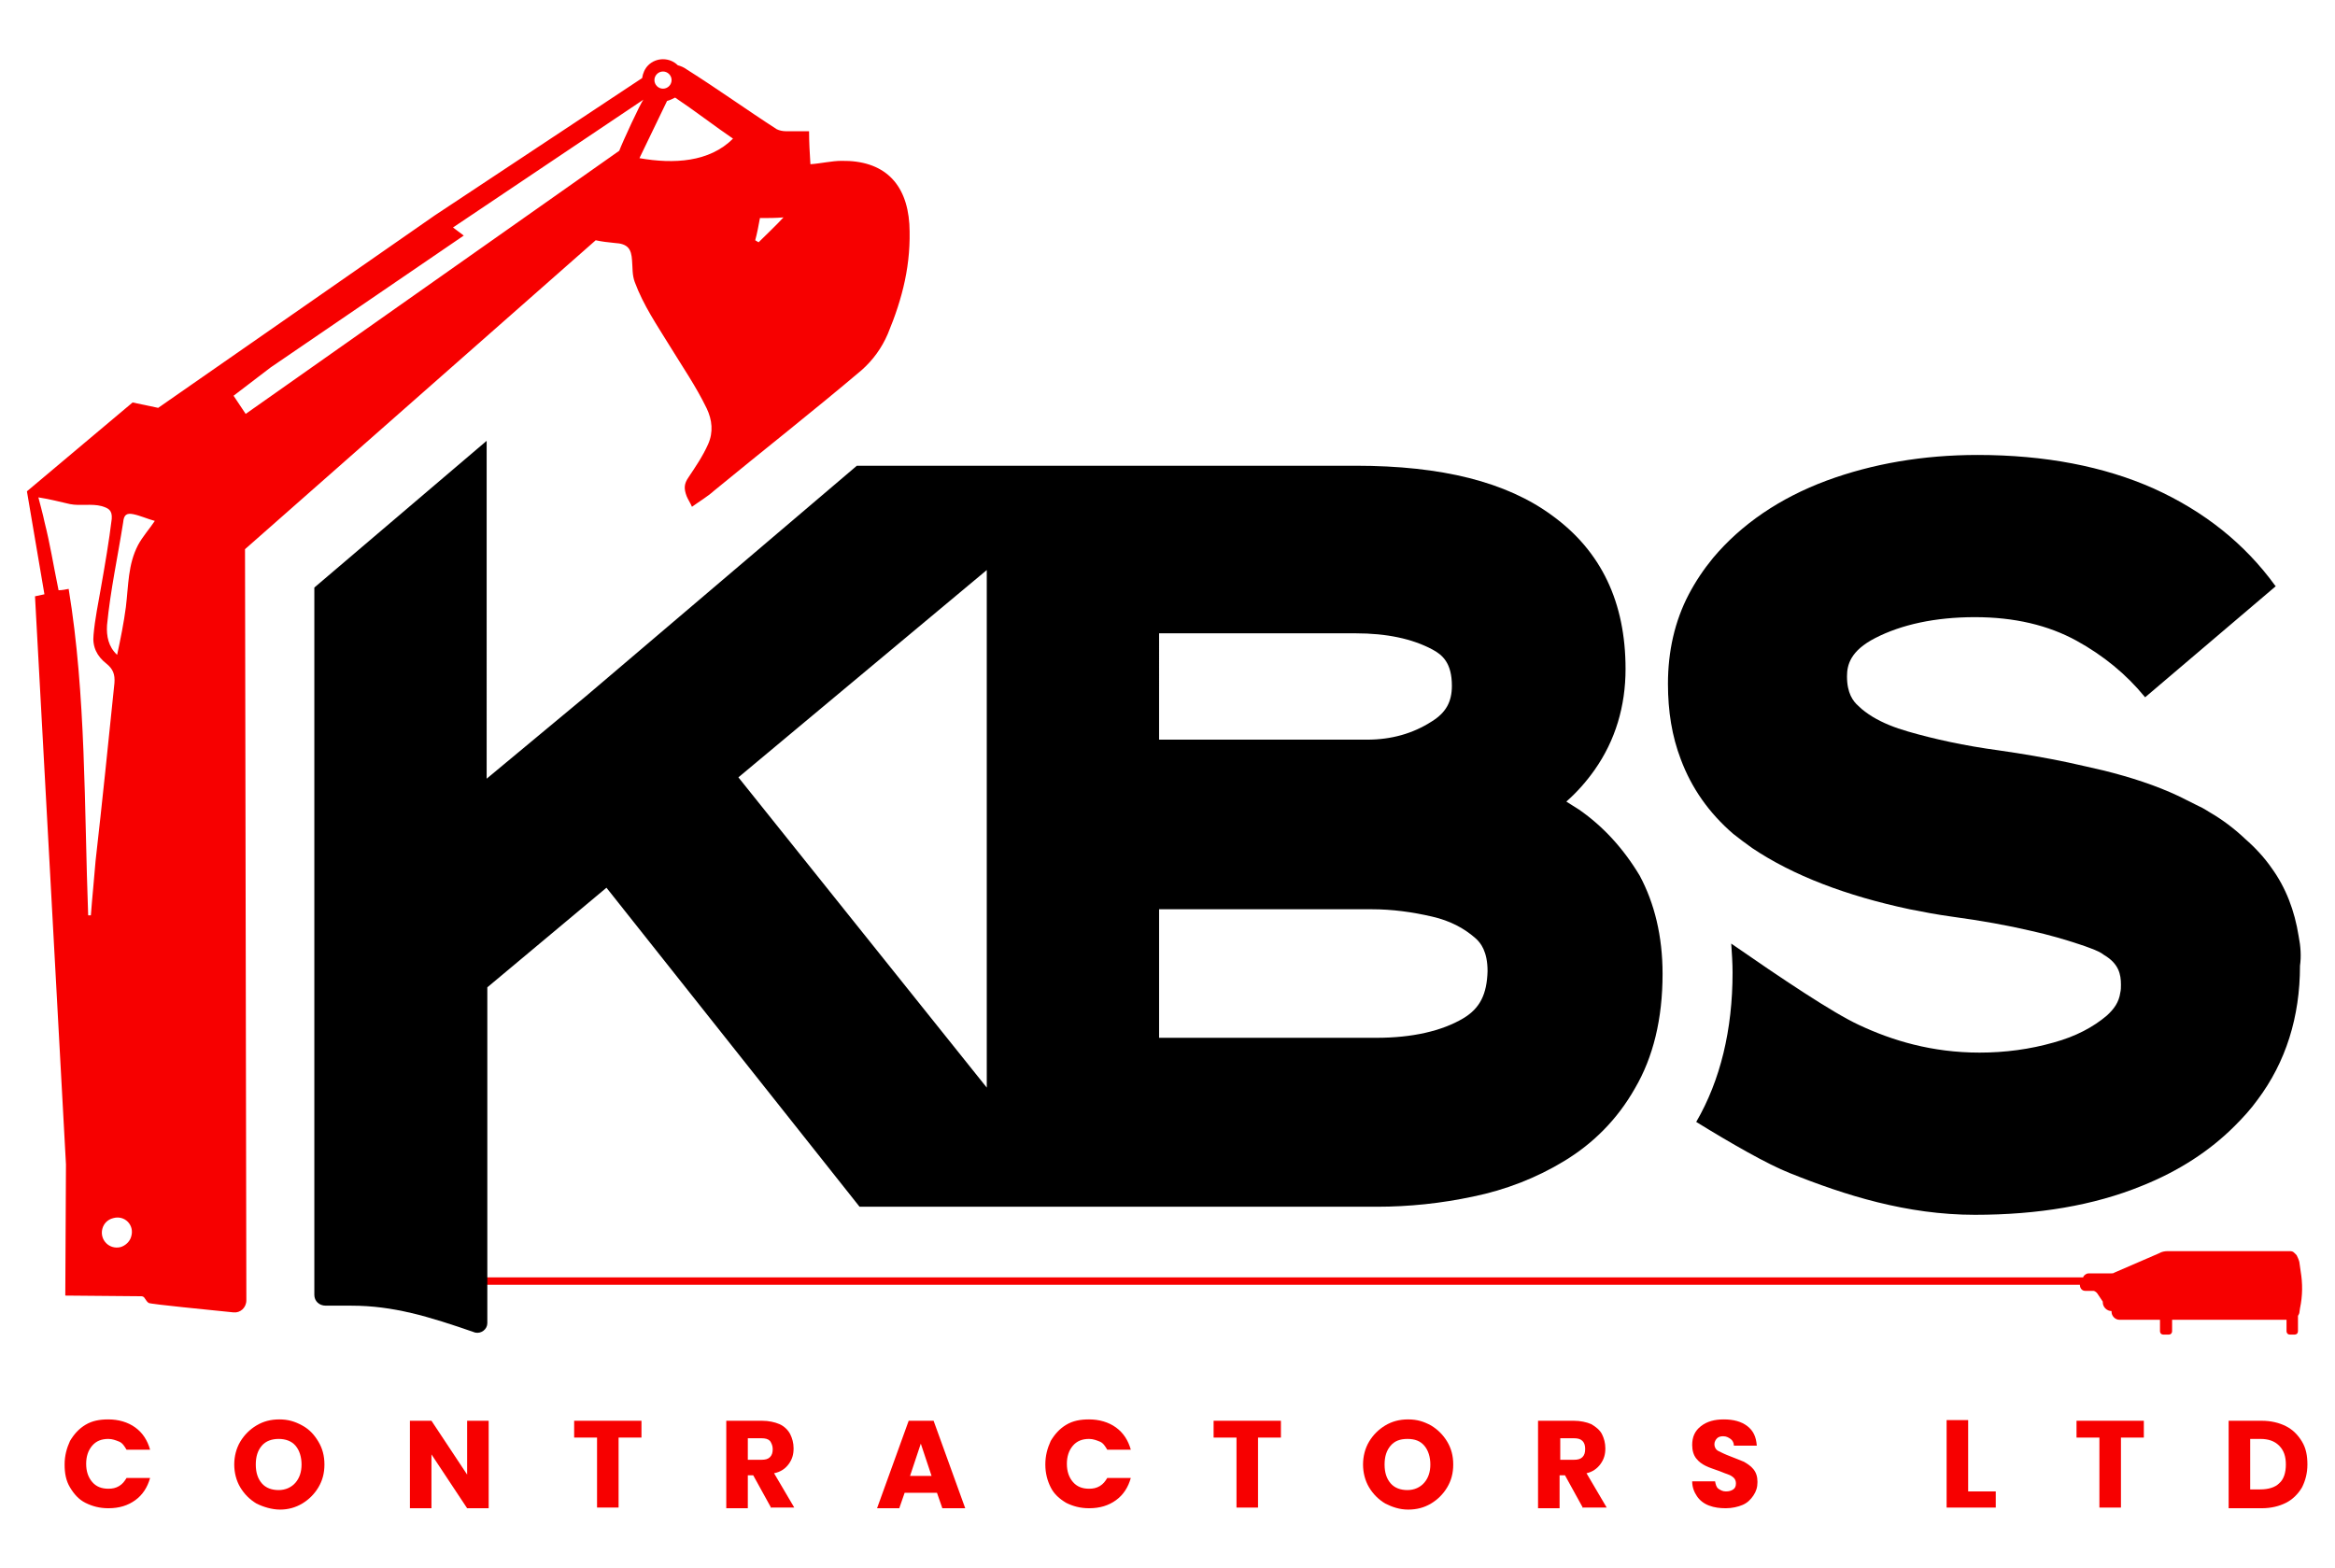 <?xml version="1.0" encoding="UTF-8"?>
<!-- Generator: Adobe Illustrator 26.5.0, SVG Export Plug-In . SVG Version: 6.00 Build 0)  -->
<svg xmlns="http://www.w3.org/2000/svg" xmlns:xlink="http://www.w3.org/1999/xlink" version="1.1" id="Layer_1" x="0px" y="0px" viewBox="0 0 346.9 233" style="enable-background:new 0 0 346.9 233;" xml:space="preserve">
<style type="text/css">
	.st0{fill:#F70000;}
</style>
<path class="st0" d="M341.8,188.9l-0.2-1.4c-0.1-0.4-0.3-0.8-0.4-1c-0.4-0.4-0.5-0.6-1-0.6H322c-0.4,0-0.9,0.1-1.2,0.3l-6.7,2.9  c-0.1,0.1-0.3,0.1-0.4,0.1h-3.4c-0.3,0-0.6,0.2-0.8,0.5l0,0.1H63.7v1.1H309c0,0.5,0.3,0.9,0.8,0.9l1.2,0c0,0,0.3,0,0.6,0.4l0.8,1.2  v0.1c0,0.7,0.6,1.3,1.3,1.3v0.1c0,0.6,0.5,1.2,1.2,1.2h6v1.7c0,0.3,0.2,0.5,0.5,0.5h0.8c0.3,0,0.5-0.2,0.5-0.5v-1.7h17v1.7  c0,0.3,0.2,0.5,0.5,0.5h0.7c0.3,0,0.5-0.2,0.5-0.5v-2.3c0.1-0.1,0.2-0.4,0.2-0.4l0.1-0.7C342.1,192.5,342.1,190.7,341.8,188.9  L341.8,188.9z"></path>
<g>
	<path d="M234.6,120.3c-0.6-0.4-1.3-0.8-1.9-1.2c1.6-1.4,3-3,4.2-4.7c3.1-4.4,4.6-9.5,4.6-15c0-9.9-3.6-17.5-10.9-22.8   c-6.8-5-16.4-7.4-29.2-7.4h-74.1l-40.2,34.2l-14.8,12.3V65.5L46.7,87.3v105.1c0,0.9,0.7,1.6,1.7,1.6h3.8c6.2,0,11.5,1.6,18.4,4l0,0   c0.9,0.2,1.8-0.5,1.8-1.4v-49.9l17.7-14.8l37.6,47.4h76.9c4.7,0,9.5-0.5,14.2-1.5c4.9-1,9.5-2.8,13.6-5.3   c4.3-2.6,7.9-6.2,10.5-10.8c2.7-4.6,4.1-10.3,4.1-17c0-5.6-1.2-10.5-3.4-14.6C241.2,126.1,238.2,122.8,234.6,120.3L234.6,120.3z    M146.6,161.6l-36.9-46.1l36.9-30.8V161.6z M172.2,94.1h29.2c4.6,0,8.4,0.8,11.4,2.4c1.5,0.8,2.9,2,2.9,5.4c0,2.4-0.9,4-3,5.3   c-2.8,1.8-6,2.7-9.6,2.7h-30.9V94.1L172.2,94.1z M217.4,151.3c-3.2,1.9-7.6,2.9-12.9,2.9h-32.3v-19.1h31.6c3,0,6,0.4,9,1.1   c2.6,0.6,4.7,1.7,6.4,3.2c0.8,0.7,1.8,2,1.8,4.9C220.9,147.7,219.9,149.8,217.4,151.3L217.4,151.3z"></path>
	<path d="M341.5,139.1c-0.6-3.8-1.9-7.2-4-10.1c-1.1-1.6-2.5-3.1-4-4.4c0,0-0.1-0.1-0.1-0.1c-1.5-1.4-3.2-2.7-5.1-3.8   c-0.5-0.3-1.1-0.7-1.6-0.9c-1-0.5-2-1-3-1.5c-3.4-1.6-7.1-2.8-11.1-3.8c-1.7-0.4-3.5-0.8-5.3-1.2c-3.3-0.7-6.8-1.3-10.3-1.8   c-5.2-0.7-9.7-1.7-13.5-2.8c-2.1-0.6-3.8-1.3-5.3-2.2c-0.8-0.5-1.5-1-2.1-1.6c-0.8-0.7-1.7-1.9-1.7-4.4c0-1.7,0.5-3.8,4.2-5.7   c3.9-2,8.9-3.1,14.8-3.1s10.9,1.2,15.1,3.5c4,2.2,7.4,5,10.1,8.3c0,0,0.1,0.1,0.1,0.1l19.4-16.5c0,0-0.1-0.1-0.1-0.1   c-4.5-6.2-10.5-11-18-14.4c-7.4-3.3-16.2-5-26.2-5c-8.1,0-15.6,1.3-22.4,3.8c-7,2.6-12.7,6.5-16.9,11.5c-1.4,1.7-2.6,3.5-3.6,5.4   c-2.1,4-3.1,8.5-3.1,13.3c0,4.1,0.6,7.8,1.9,11.2c1.6,4.3,4.2,8,7.8,11.1c0.9,0.7,1.8,1.4,2.8,2.1c6.1,4.1,14,7.1,23.4,9.1   c2,0.4,4.1,0.8,6.3,1.1c4.4,0.6,8.3,1.3,11.7,2.1c2.7,0.6,5.1,1.3,7.2,2c0.6,0.2,1.2,0.4,1.7,0.6c0.8,0.3,1.5,0.6,2,1   c2.2,1.3,2.5,2.9,2.5,4.4c0,0.4,0,0.8-0.1,1.2c-0.2,1.4-0.9,2.4-2,3.4c-2,1.7-4.6,3.1-7.9,4c-3.5,1-7.2,1.5-11,1.5   c-7.1,0-13-1.8-17.9-4.1c-3.9-1.8-11.5-6.9-19-12.1c0.1,1.4,0.2,2.9,0.2,4.3c0,8.5-1.8,16-5.4,22.2c5.2,3.2,10.6,6.3,13.9,7.6   c8.2,3.3,17.4,6.2,27.5,6.2c9.4,0,17.7-1.4,24.8-4.3c5.5-2.2,10.1-5.2,13.8-8.9c1.2-1.2,2.4-2.5,3.4-3.9c4.2-5.6,6.3-12.3,6.3-19.9   C341.9,142.1,341.8,140.6,341.5,139.1L341.5,139.1z"></path>
</g>
<g>
	<path class="st0" d="M10.4,214.1c0.6-1,1.3-1.8,2.3-2.4c1-0.6,2.1-0.8,3.4-0.8c1.5,0,2.9,0.4,4,1.2c1.1,0.8,1.8,1.9,2.2,3.3h-3.5   c-0.3-0.5-0.6-1-1.1-1.2s-1-0.4-1.6-0.4c-1,0-1.8,0.3-2.4,1s-0.9,1.6-0.9,2.7s0.3,2,0.9,2.7s1.4,1,2.4,1c0.6,0,1.1-0.1,1.6-0.4   s0.8-0.7,1.1-1.2h3.5c-0.4,1.4-1.1,2.5-2.2,3.3c-1.1,0.8-2.4,1.2-4,1.2c-1.3,0-2.4-0.3-3.4-0.8S11,222,10.4,221s-0.8-2.1-0.8-3.4   S9.9,215.2,10.4,214.1L10.4,214.1z"></path>
	<path class="st0" d="M38.1,223.4c-1-0.6-1.8-1.4-2.4-2.4s-0.9-2.2-0.9-3.4s0.3-2.4,0.9-3.4c0.6-1,1.4-1.8,2.4-2.4   c1-0.6,2.1-0.9,3.4-0.9s2.3,0.3,3.4,0.9s1.8,1.4,2.4,2.4s0.9,2.1,0.9,3.4s-0.3,2.4-0.9,3.4s-1.4,1.8-2.4,2.4   c-1,0.6-2.1,0.9-3.3,0.9S39.1,223.9,38.1,223.4z M43.9,220.3c0.6-0.7,0.9-1.6,0.9-2.7s-0.3-2.1-0.9-2.8c-0.6-0.7-1.5-1-2.5-1   s-1.9,0.3-2.5,1c-0.6,0.7-0.9,1.6-0.9,2.8s0.3,2.1,0.9,2.8c0.6,0.7,1.5,1,2.5,1S43.3,221,43.9,220.3L43.9,220.3z"></path>
	<path class="st0" d="M72.6,224.1h-3.2l-5.3-8v8h-3.2v-13h3.2l5.3,8v-8h3.2V224.1z"></path>
	<path class="st0" d="M95.3,211.1v2.5h-3.4v10.4h-3.2v-10.4h-3.4v-2.5C85.2,211.1,95.3,211.1,95.3,211.1z"></path>
	<path class="st0" d="M114.6,224.1l-2.7-4.9h-0.8v4.9h-3.2v-13h5.3c1,0,1.9,0.2,2.6,0.5s1.3,0.9,1.6,1.5s0.5,1.3,0.5,2.1   c0,0.9-0.2,1.6-0.7,2.3s-1.2,1.2-2.2,1.4l3,5.1H114.6L114.6,224.1z M111.1,216.9h2c0.6,0,1-0.1,1.3-0.4c0.3-0.3,0.4-0.7,0.4-1.2   s-0.2-0.9-0.4-1.2c-0.3-0.3-0.7-0.4-1.3-0.4h-2V216.9L111.1,216.9z"></path>
	<path class="st0" d="M139.2,221.8h-4.8l-0.8,2.3h-3.3l4.7-13h3.7l4.7,13h-3.4L139.2,221.8z M138.4,219.3l-1.6-4.8l-1.6,4.8H138.4z"></path>
	<path class="st0" d="M156.1,214.1c0.6-1,1.3-1.8,2.3-2.4c1-0.6,2.1-0.8,3.4-0.8c1.5,0,2.9,0.4,4,1.2s1.8,1.9,2.2,3.3h-3.5   c-0.3-0.5-0.6-1-1.1-1.2s-1-0.4-1.6-0.4c-1,0-1.8,0.3-2.4,1s-0.9,1.6-0.9,2.7s0.3,2,0.9,2.7s1.4,1,2.4,1c0.6,0,1.1-0.1,1.6-0.4   s0.8-0.7,1.1-1.2h3.5c-0.4,1.4-1.1,2.5-2.2,3.3c-1.1,0.8-2.4,1.2-4,1.2c-1.3,0-2.4-0.3-3.4-0.8c-1-0.6-1.8-1.3-2.3-2.3   s-0.8-2.1-0.8-3.4S155.6,215.2,156.1,214.1L156.1,214.1z"></path>
	<path class="st0" d="M190.3,211.1v2.5h-3.4v10.4h-3.2v-10.4h-3.4v-2.5H190.3L190.3,211.1z"></path>
	<path class="st0" d="M205.8,223.4c-1-0.6-1.8-1.4-2.4-2.4s-0.9-2.2-0.9-3.4s0.3-2.4,0.9-3.4c0.6-1,1.4-1.8,2.4-2.4   c1-0.6,2.1-0.9,3.4-0.9s2.3,0.3,3.4,0.9c1,0.6,1.8,1.4,2.4,2.4c0.6,1,0.9,2.1,0.9,3.4s-0.3,2.4-0.9,3.4s-1.4,1.8-2.4,2.4   s-2.1,0.9-3.4,0.9S206.8,223.9,205.8,223.4L205.8,223.4z M211.6,220.3c0.6-0.7,0.9-1.6,0.9-2.7s-0.3-2.1-0.9-2.8   c-0.6-0.7-1.4-1-2.5-1s-1.9,0.3-2.5,1c-0.6,0.7-0.9,1.6-0.9,2.8s0.3,2.1,0.9,2.8c0.6,0.7,1.5,1,2.5,1S211,221,211.6,220.3   L211.6,220.3z"></path>
	<path class="st0" d="M235.2,224.1l-2.7-4.9h-0.8v4.9h-3.2v-13h5.3c1,0,1.9,0.2,2.6,0.5c0.7,0.4,1.3,0.9,1.6,1.5s0.5,1.3,0.5,2.1   c0,0.9-0.2,1.6-0.7,2.3c-0.5,0.7-1.2,1.2-2.1,1.4l3,5.1H235.2L235.2,224.1z M231.8,216.9h2c0.6,0,1-0.1,1.3-0.4   c0.3-0.3,0.4-0.7,0.4-1.2s-0.1-0.9-0.4-1.2c-0.3-0.3-0.7-0.4-1.3-0.4h-2V216.9L231.8,216.9z"></path>
	<path class="st0" d="M253.9,223.7c-0.8-0.3-1.4-0.8-1.8-1.4c-0.4-0.6-0.7-1.3-0.7-2.2h3.4c0.1,0.5,0.2,0.9,0.5,1.1s0.6,0.4,1.1,0.4   s0.8-0.1,1.1-0.3s0.4-0.5,0.4-0.9c0-0.3-0.1-0.6-0.3-0.8c-0.2-0.2-0.5-0.4-0.8-0.5s-0.8-0.3-1.3-0.5c-0.8-0.3-1.5-0.5-2.1-0.8   s-1-0.6-1.4-1.1c-0.4-0.5-0.6-1.2-0.6-2c0-1.2,0.4-2.1,1.3-2.8c0.9-0.7,2-1,3.4-1s2.6,0.3,3.5,1c0.9,0.7,1.3,1.6,1.4,2.9h-3.4   c0-0.4-0.2-0.8-0.5-1s-0.6-0.4-1.1-0.4c-0.4,0-0.7,0.1-0.9,0.3s-0.4,0.5-0.4,0.9c0,0.4,0.2,0.8,0.6,1s1,0.5,1.8,0.8   c0.8,0.3,1.5,0.6,2,0.8c0.5,0.3,1,0.6,1.4,1.1s0.6,1.1,0.6,1.9s-0.2,1.4-0.6,2s-0.9,1.1-1.6,1.4s-1.6,0.5-2.5,0.5   S254.7,224,253.9,223.7L253.9,223.7z"></path>
	<path class="st0" d="M292.4,221.6h4.1v2.4h-7.3v-13h3.2L292.4,221.6L292.4,221.6z"></path>
	<path class="st0" d="M318.5,211.1v2.5h-3.4v10.4h-3.2v-10.4h-3.4v-2.5H318.5z"></path>
	<path class="st0" d="M339.6,211.9c1,0.5,1.8,1.3,2.4,2.3c0.6,1,0.8,2.1,0.8,3.4s-0.3,2.4-0.8,3.4c-0.6,1-1.4,1.8-2.4,2.3   c-1,0.5-2.2,0.8-3.6,0.8h-4.9v-13h4.9C337.4,211.1,338.6,211.4,339.6,211.9L339.6,211.9z M338.6,220.4c0.7-0.6,1-1.6,1-2.8   s-0.3-2.1-1-2.8s-1.6-1-2.8-1h-1.5v7.5h1.5C337,221.3,338,221,338.6,220.4z"></path>
</g>
<path class="st0" d="M135.1,33.3c-0.4-6.1-3.8-9.5-10.1-9.4c-1.4,0-3.1,0.4-4.6,0.5c-0.1-1.6-0.2-3.2-0.2-4.9c-1.1,0-2.3,0-3.4,0  c-0.5,0-1-0.1-1.4-0.3c-4.5-2.9-8.8-6-13.4-8.9c-0.4-0.3-0.9-0.5-1.3-0.6c-1.2-1.2-3.2-1.2-4.4,0c-0.5,0.5-0.8,1.2-0.9,1.9L64.6,32  L23.5,60.6l-3.8-0.8L4,73l2.6,15.3l-1.4,0.3L9.8,173l-0.1,19.5l11.3,0.1c0.2,0,0.4,0.1,0.5,0.3c0.2,0.3,0.4,0.6,0.6,0.7  c0.4,0.2,8.8,1,12.6,1.4c1,0.1,1.9-0.7,1.9-1.8c0,0-0.7,1.8,0,0L36.4,81.6l52.1-45.9c0.9,0.2,1.8,0.3,2.8,0.4c2,0.1,2.5,0.9,2.6,2.6  c0.1,1.1,0,2.1,0.4,3.2c1.3,3.5,3.3,6.4,5.2,9.5s3.9,6,5.5,9.3c0.8,1.7,1,3.5,0.2,5.3c-0.8,1.8-1.9,3.4-2.9,4.9  c-0.7,1-0.7,1.7-0.3,2.8c0.2,0.5,0.6,1.1,0.8,1.6c1.1-0.8,2.3-1.5,3.3-2.4c7.3-6,14.7-11.8,21.9-17.9c1.7-1.5,3-3.3,3.9-5.4  C134.1,44.3,135.4,39.2,135.1,33.3L135.1,33.3z M97.6,11c0.5-0.5,1.3-0.5,1.8,0c0.5,0.5,0.5,1.3,0,1.8c-0.5,0.5-1.3,0.5-1.8,0  C97.1,12.3,97.1,11.5,97.6,11z M19.8,76.4c1,0.2,2.1,0.7,3.2,1c-0.8,1.2-1.8,2.3-2.5,3.6c-1.5,2.9-1.4,5.9-1.8,9.2  c-0.3,2.3-0.8,4.8-1.3,7.1c-1.3-1.2-1.6-2.8-1.5-4.4c0.5-5.2,1.6-10.2,2.4-15.3C18.4,76.5,18.8,76.2,19.8,76.4L19.8,76.4z M13.5,136  c-0.1,0-0.2,0-0.4,0c-0.6-16-0.3-32.7-2.9-48.5c-0.5,0.1-1,0.2-1.5,0.2c-0.9-4.4-1.2-6.6-2.1-10.2c-0.1-0.6-0.9-3.6-0.9-3.6  c1.9,0.3,2.9,0.6,4.7,1c1.5,0.3,3.2-0.1,4.7,0.3c1,0.3,1.6,0.6,1.5,1.9c-0.4,3.3-1,6.8-1.6,10.2c-0.4,2.3-0.9,4.7-1.1,7  c-0.2,1.8,0.5,3.2,1.9,4.3c1,0.8,1.3,1.6,1.2,2.9c-0.9,8.8-1.8,17.6-2.8,26.4C14,130.5,13.7,133.3,13.5,136L13.5,136z M19.5,183.7  c-0.2,0.8-0.9,1.4-1.6,1.6c-1.7,0.4-3.1-1.1-2.7-2.7c0.2-0.8,0.8-1.4,1.6-1.6C18.5,180.5,20,182,19.5,183.7z M92,22.4L36.5,61.5  l-1.8-2.7l5.5-4.2L68.9,35l-1.6-1.2l28.3-19C95.2,15.2,92.4,21.3,92,22.4z M95,23.5l4.1-8.5c0.4-0.1,0.8-0.3,1.2-0.5  c2.7,1.8,6.1,4.4,8.6,6.1C105.4,24.1,100.1,24.4,95,23.5L95,23.5z M112.7,36l-0.5-0.3c0.3-1.1,0.5-2.2,0.7-3.3c1.2,0,2.3,0,3.5-0.1  C115.2,33.6,113.9,34.8,112.7,36L112.7,36z"></path>
</svg>
